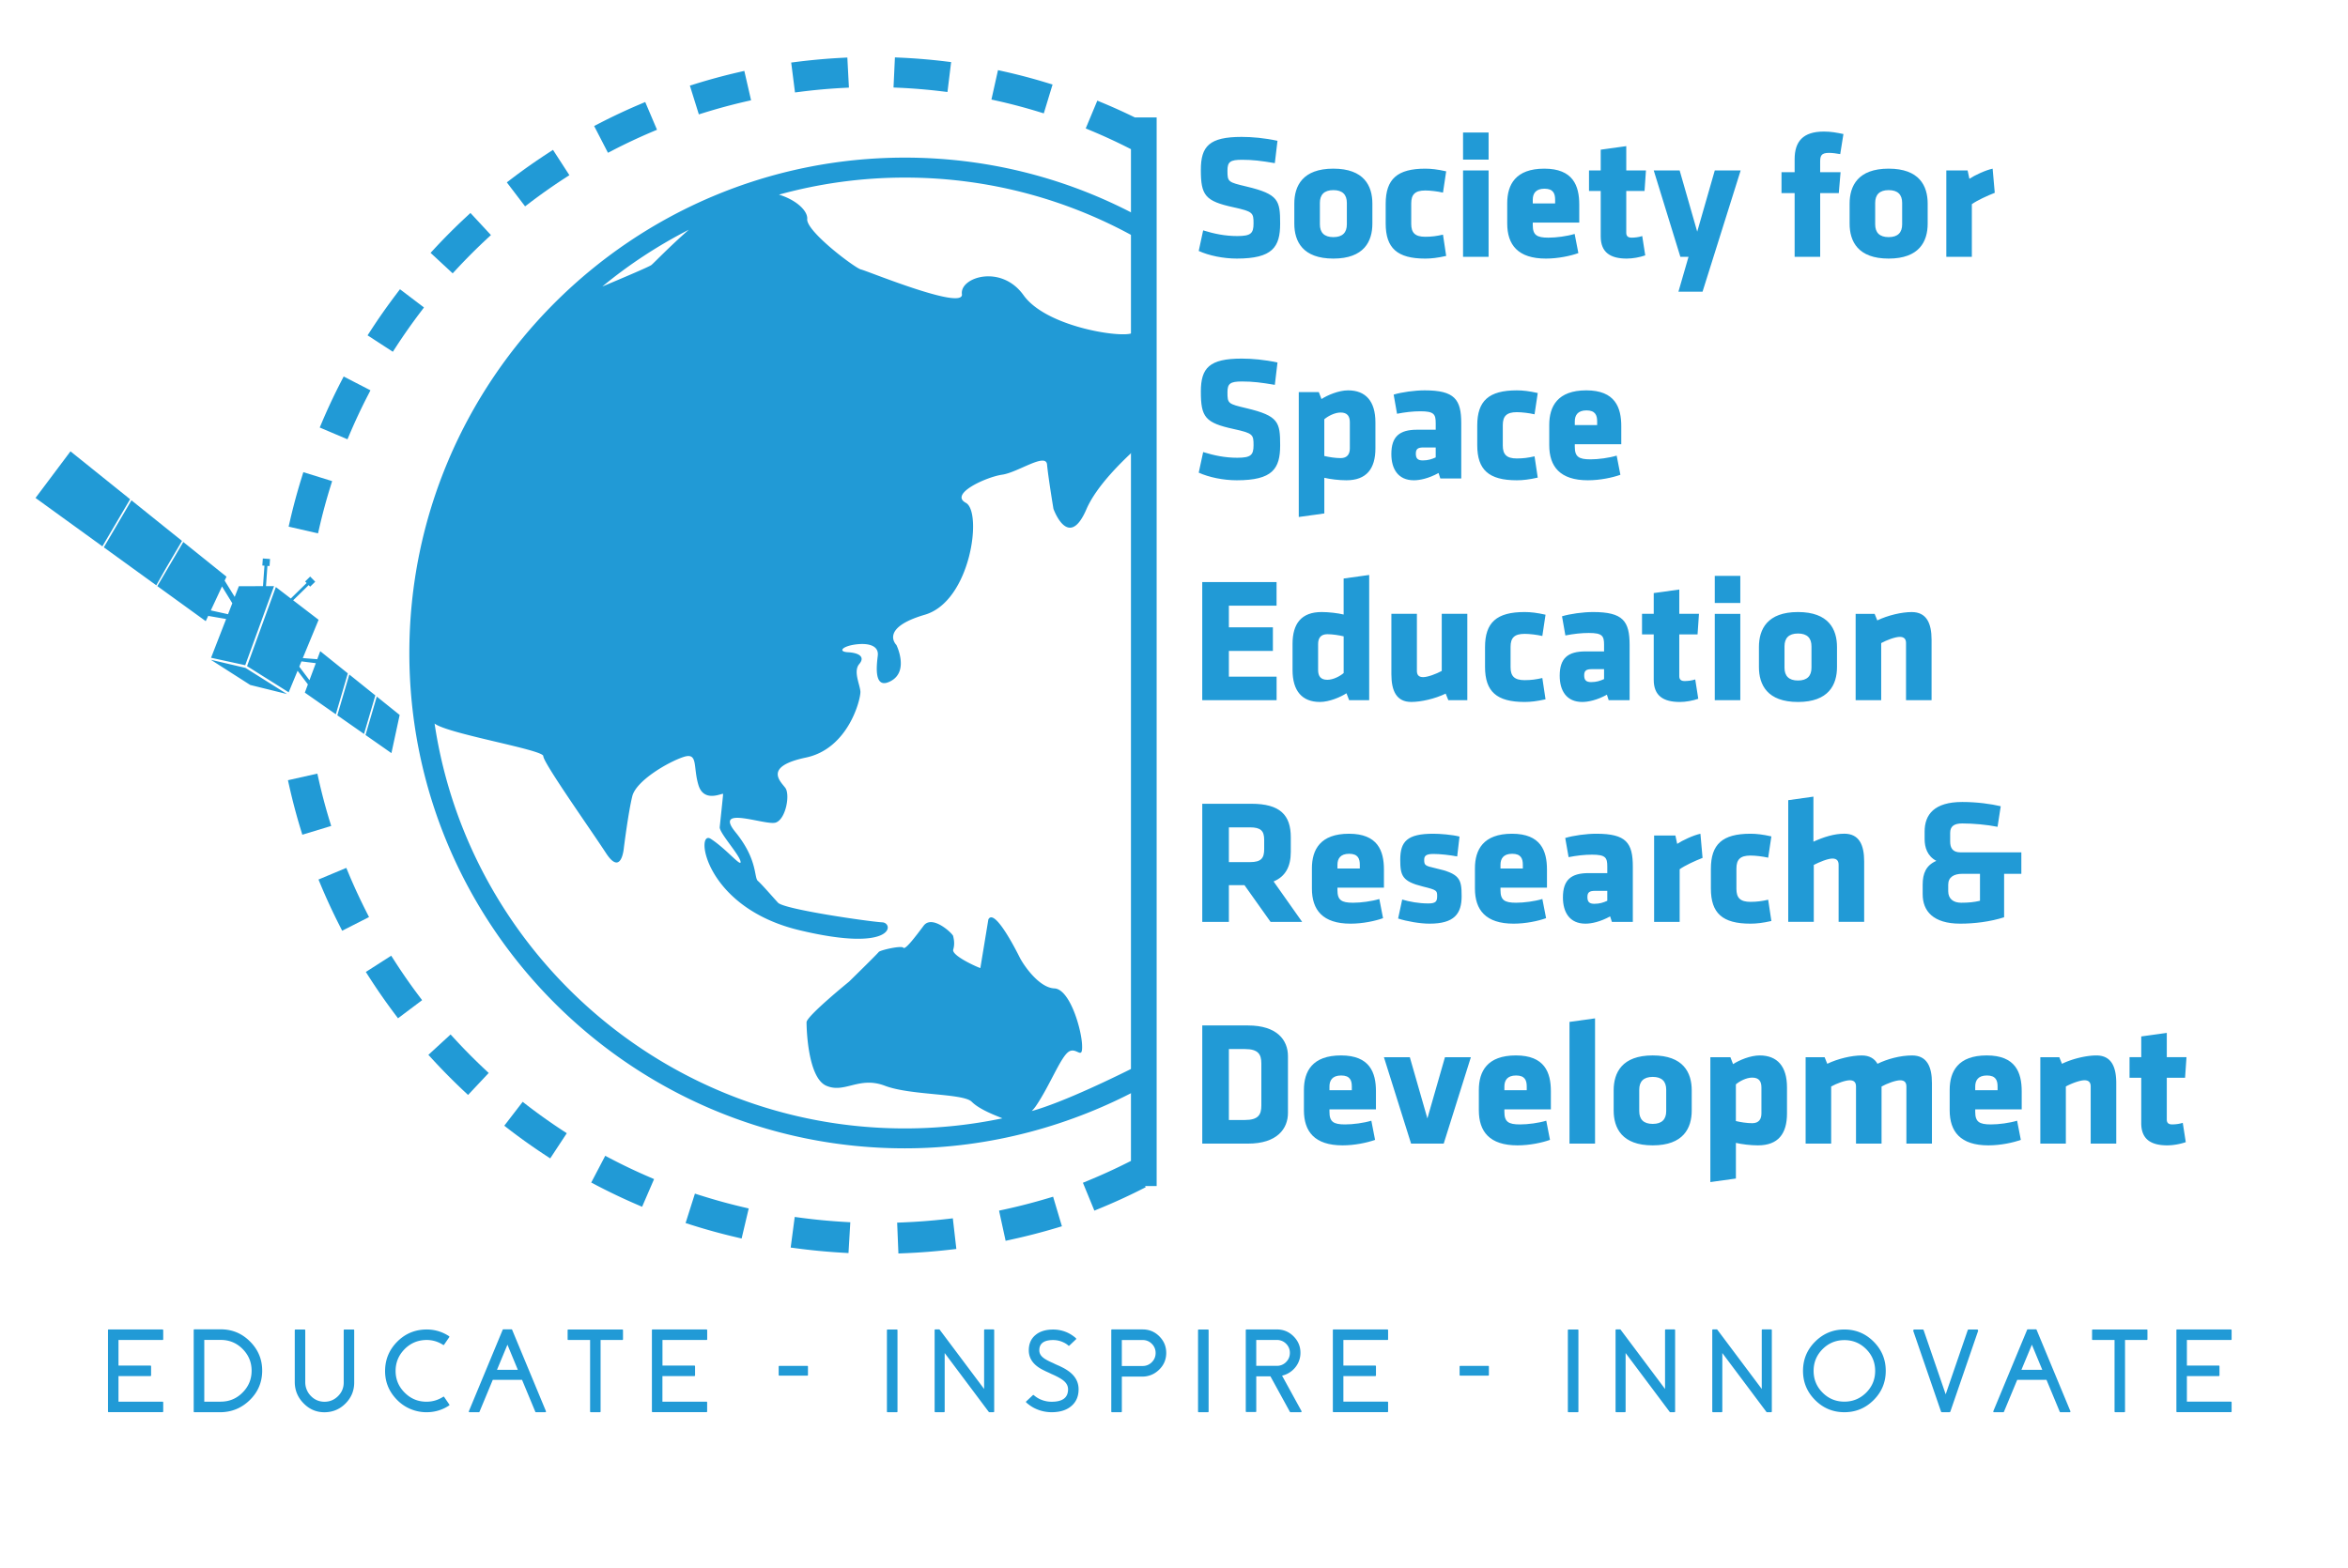 <?xml version="1.0" standalone="no"?>
<!DOCTYPE svg PUBLIC "-//W3C//DTD SVG 1.1//EN" "http://www.w3.org/Graphics/SVG/1.1/DTD/svg11.dtd">
<svg xmlns="http://www.w3.org/2000/svg" xmlns:xlink="http://www.w3.org/1999/xlink" xmlns:v="https://vecta.io/nano" width="992.125" height="662.878" viewBox="0 0 992.125 662.878"><g fill="#219ad6"><path d="M522.624 109.292c-5.772 0-11.845-1.274-16.118-3.224l1.875-8.696c4.572 1.424 9.22 2.4 14.394 2.4 5.772 0 6.896-1.125 6.896-5.323 0-4.498-.225-5.022-8.396-6.822-12.07-2.624-13.868-5.023-13.868-15.818 0-9.97 3.523-13.944 17.242-13.944 4.348 0 9.596.45 15.143 1.65l-1.124 9.446c-5.697-.975-9.37-1.425-13.87-1.425-5.022 0-6.147.9-6.147 4.573 0 4.798.226 4.873 8.097 6.747 13.494 3.223 14.17 5.847 14.17 15.668-.002 9.898-3.225 14.77-18.294 14.77zM546.9 94.524v-8.47c0-7.497 3.523-14.77 16.492-14.77s16.492 7.272 16.492 14.77v8.47c0 7.497-3.522 14.768-16.492 14.768S546.9 102.02 546.9 94.524zm22.2.3v-9.07c0-3.448-1.8-5.397-5.697-5.397s-5.697 1.95-5.697 5.397v9.07c0 3.448 1.8 5.397 5.697 5.397s5.697-1.95 5.697-5.397zm27.2-.224c0 3.75 1.574 5.473 5.923 5.473 2.773 0 4.872-.3 7.496-.9l1.35 8.996c-3.674.825-6.297 1.125-8.846 1.125-11.845 0-16.718-4.423-16.718-14.843v-8.32c0-10.42 4.873-14.843 16.718-14.843 2.55 0 5.172.3 8.846 1.125l-1.35 8.996c-2.25-.525-5.397-.9-7.496-.9-4.35 0-5.923 1.725-5.923 5.473V94.6zm21.898-27.14V56h10.795v11.47h-10.795zm0 41.082v-36.5h10.795v36.5h-10.795zm29.46-14.468v1.05c0 4.198 1.65 5.323 6.597 5.323 3.374 0 7.872-.6 11.096-1.575l1.574 8.097c-3.3 1.2-8.62 2.324-13.72 2.324-11.845 0-16.343-5.847-16.343-14.843v-8.546c0-7.872 3.523-14.62 15.668-14.62s14.768 7.197 14.768 15.143v7.646h-19.64zm9.446-9.67c0-2.55-.75-4.648-4.498-4.648s-4.947 2.1-4.947 4.648v1.574h9.445v-1.574zm30.284 24.888c-6.973 0-11.02-2.624-11.02-9.37V80.73h-4.948v-8.696h4.948v-8.77l10.795-1.5v10.27h8.32l-.6 8.696h-7.722v17.692c0 1.5.9 2.024 2.25 2.024 1.2 0 2.924-.15 4.498-.675l1.274 8.17c-2.397.826-5.32 1.35-7.794 1.35zm21.81 14.02l4.273-14.77h-3.448l-11.245-36.5h10.945l7.42 25.864 7.422-25.864H735.5L719.392 123.3h-10.195zm68.366-58.175c-1.5-.3-3.523-.524-4.798-.524-3.448 0-3.674 1.5-3.674 3.898v4.273h8.62l-.75 8.846H769.1v26.913h-10.795V81.63h-5.548v-8.846h5.548V67.3c0-7.497 3.523-11.695 12.37-11.695 3.074 0 5.323.45 8.247 1.05l-1.35 8.472z"/><path d="M781.535 94.524v-8.47c0-7.497 3.523-14.77 16.492-14.77s16.492 7.272 16.492 14.77v8.47c0 7.497-3.522 14.768-16.492 14.768s-16.492-7.27-16.492-14.768zm22.2.3v-9.07c0-3.448-1.8-5.397-5.697-5.397s-5.697 1.95-5.697 5.397v9.07c0 3.448 1.8 5.397 5.697 5.397s5.697-1.95 5.697-5.397zm29.45-8.546v22.265H822.4v-36.5h8.996l.75 3.523c2.25-1.5 6.897-3.673 9.82-4.273l.9 10.195c-3.223 1.275-7.346 3.15-9.67 4.8zm-310.56 116.717c-5.772 0-11.845-1.274-16.118-3.224l1.875-8.696c4.572 1.424 9.22 2.4 14.394 2.4 5.772 0 6.896-1.125 6.896-5.323 0-4.498-.225-5.022-8.396-6.822-12.07-2.624-13.868-5.023-13.868-15.818 0-9.97 3.523-13.944 17.242-13.944 4.348 0 9.596.45 15.143 1.65l-1.124 9.445c-5.697-.974-9.37-1.424-13.87-1.424-5.022 0-6.147.9-6.147 4.573 0 4.798.226 4.873 8.097 6.747 13.494 3.223 14.17 5.847 14.17 15.668-.002 9.898-3.225 14.77-18.294 14.77zM581.17 189.5c0 8.62-3.75 13.494-12.295 13.494-3 0-6.822-.45-9.296-1.05v15.068l-10.795 1.5v-52.776h8.47l1.125 2.924c2.55-1.65 7.27-3.673 11.245-3.673 7.42 0 11.545 4.573 11.545 13.494v11.02zm-21.6 3.224c1.874.45 4.647.9 6.896.9 2.85 0 3.898-1.724 3.898-4.123v-11.02c0-2.55-1.05-4.124-3.898-4.124-2.474 0-5.322 1.5-6.896 2.85v15.52zm49.025 9.522l-.75-2.324c-4.198 2.324-7.946 3.073-10.42 3.073-6.747 0-9.52-4.873-9.52-11.095 0-7.347 3.374-10.27 10.87-10.27h7.872v-2.774c0-3.748-.675-5.022-6.447-5.022-3.224 0-6.447.375-9.896 1.05l-1.425-8.096c3.448-1.05 8.92-1.8 13.12-1.8 12.67 0 15.443 3.823 15.443 13.944v23.314h-8.845zm-1.95-13.12h-5.173c-2.324 0-3.224.6-3.224 2.624s.824 2.85 2.924 2.85c2.25 0 3.823-.525 5.473-1.274v-4.2zm28.345-.824c0 3.75 1.574 5.473 5.923 5.473 2.773 0 4.872-.3 7.496-.9l1.35 8.996c-3.674.825-6.297 1.125-8.846 1.125-11.845 0-16.718-4.423-16.718-14.843v-8.32c0-10.42 4.873-14.843 16.718-14.843 2.55 0 5.172.3 8.846 1.125l-1.35 8.996c-2.25-.525-5.397-.9-7.496-.9-4.35 0-5.923 1.725-5.923 5.473v8.618zm30.424-.525v1.05c0 4.198 1.65 5.323 6.597 5.323 3.374 0 7.872-.6 11.096-1.575l1.574 8.097c-3.3 1.2-8.62 2.324-13.72 2.324-11.845 0-16.343-5.847-16.343-14.843v-8.546c0-7.872 3.523-14.62 15.668-14.62s14.768 7.197 14.768 15.143v7.646h-19.64zm9.445-9.67c0-2.55-.75-4.648-4.498-4.648s-4.947 2.1-4.947 4.648v1.574h9.445v-1.574zm-166.863 117.84V246.02h31.4V256H519.25v9.146h18.6v9.97h-18.6v10.87h20.166v9.97h-31.4zm38.154-23.764c0-8.62 3.748-13.494 12.294-13.494 3 0 6.822.45 9.296 1.05v-15.22l10.795-1.5v52.927h-8.47l-1.125-2.924c-2.55 1.648-7.27 3.673-11.244 3.673-7.422 0-11.545-4.573-11.545-13.493v-11.02zm21.6-3.224c-1.874-.45-4.647-.9-6.896-.9-2.85 0-3.898 1.725-3.898 4.124v11.02c0 2.55 1.05 4.123 3.898 4.123 2.474 0 5.322-1.5 6.896-2.85V268.96zm30.95-9.52v24.14c0 1.65.75 2.624 2.624 2.624 1.95 0 5.548-1.35 7.87-2.624v-24.14H620v36.5h-8.02l-1.125-2.774c-4.498 2.175-10.345 3.523-14.543 3.523-6.223 0-8.396-4.647-8.396-11.694V259.44H598.7zm39.578 22.564c0 3.75 1.574 5.473 5.923 5.473 2.773 0 4.872-.3 7.496-.9l1.35 8.996c-3.674.824-6.297 1.124-8.846 1.124-11.845 0-16.718-4.423-16.718-14.843v-8.322c0-10.42 4.873-14.843 16.718-14.843 2.55 0 5.172.3 8.846 1.125l-1.35 8.996c-2.25-.525-5.397-.9-7.496-.9-4.35 0-5.923 1.725-5.923 5.473v8.62zm41.454 13.944l-.75-2.324c-4.198 2.324-7.946 3.073-10.42 3.073-6.747 0-9.52-4.872-9.52-11.095 0-7.347 3.374-10.27 10.87-10.27h7.872v-2.774c0-3.748-.675-5.022-6.447-5.022-3.224 0-6.447.375-9.896 1.05l-1.425-8.096c3.448-1.05 8.92-1.8 13.12-1.8 12.67 0 15.443 3.823 15.443 13.944v23.315h-8.845zm-1.95-13.12h-5.173c-2.324 0-3.224.6-3.224 2.623s.824 2.85 2.924 2.85c2.25 0 3.823-.525 5.473-1.275v-4.198zm32.008 13.87c-6.973 0-11.02-2.624-11.02-9.37v-19.192h-4.948v-8.696h4.948v-8.77l10.795-1.5v10.27h8.32l-.6 8.696h-7.722v17.692c0 1.5.9 2.024 2.25 2.024 1.2 0 2.924-.15 4.498-.675l1.274 8.172c-2.397.825-5.32 1.35-7.794 1.35zm14.767-41.83v-11.47h10.795v11.47h-10.795zm0 41.082v-36.5h10.795v36.5h-10.795zm18.665-14.018v-8.47c0-7.497 3.523-14.77 16.492-14.77s16.493 7.27 16.493 14.77v8.47c0 7.497-3.523 14.77-16.493 14.77s-16.492-7.272-16.492-14.77zm22.2.3v-9.07c0-3.45-1.8-5.398-5.697-5.398s-5.697 1.95-5.697 5.398v9.07c0 3.447 1.8 5.396 5.697 5.396s5.697-1.948 5.697-5.396zm39.953 13.718v-24.14c0-1.65-.75-2.624-2.624-2.624-1.948 0-5.547 1.35-7.87 2.624v24.14h-10.795v-36.5h8.02l1.124 2.774c4.498-2.174 10.346-3.523 14.544-3.523 6.222 0 8.396 4.648 8.396 11.695v25.564h-10.795zm-279.527 78.184h-6.597v15.52h-11.245v-49.928h20.766c12.145 0 16.643 4.798 16.643 14.17v6.146c0 6.223-2.25 10.42-7.27 12.52l12.07 17.093H536.87l-11.02-15.52zm8.32-19.192c0-3.748-1.425-5.247-5.997-5.247h-8.92v14.693h8.92c4.798 0 5.997-1.724 5.997-5.473v-3.973zm30.96 20.242v1.05c0 4.198 1.65 5.322 6.597 5.322 3.374 0 7.872-.6 11.096-1.574l1.574 8.097c-3.3 1.2-8.62 2.323-13.72 2.323-11.845 0-16.343-5.847-16.343-14.843v-8.546c0-7.87 3.523-14.62 15.668-14.62s14.768 7.197 14.768 15.144v7.646h-19.64zm9.446-9.67c0-2.55-.75-4.647-4.498-4.647s-4.947 2.1-4.947 4.647v1.574h9.445v-1.574zM604.03 390.4c-3.973 0-9.67-.975-13.27-2.174l1.724-8.02c3 .9 6.972 1.65 11.02 1.65 3.224 0 3.748-.9 3.748-3.074 0-2.324-.075-2.624-5.922-4.05-8.847-2.174-9.67-4.572-9.67-11.395 0-7.72 2.998-10.945 13.943-10.945 2.774 0 7.872.375 11.096 1.2l-.975 8.396c-3.224-.6-7.197-1.05-10.046-1.05-3.148 0-3.898.824-3.898 2.474 0 2.25.3 2.55 4.648 3.523 10.42 2.324 11.17 4.573 11.17 11.845.001 7.497-3.148 11.62-13.57 11.62zm29.986-15.218v1.05c0 4.198 1.65 5.322 6.597 5.322 3.374 0 7.872-.6 11.096-1.574l1.574 8.097c-3.3 1.2-8.62 2.323-13.72 2.323-11.845 0-16.343-5.847-16.343-14.843v-8.546c0-7.87 3.523-14.62 15.668-14.62s14.768 7.197 14.768 15.144v7.646h-19.64zm9.445-9.67c0-2.55-.75-4.647-4.498-4.647s-4.947 2.1-4.947 4.647v1.574h9.445v-1.574zm37.63 24.138l-.75-2.323c-4.198 2.323-7.946 3.072-10.42 3.072-6.747 0-9.52-4.872-9.52-11.094 0-7.348 3.374-10.27 10.87-10.27h7.872v-2.773c0-3.748-.675-5.022-6.447-5.022-3.224 0-6.447.374-9.896 1.05l-1.425-8.097c3.448-1.05 8.92-1.8 13.12-1.8 12.67 0 15.443 3.824 15.443 13.944v23.314h-8.845zm-1.95-13.12h-5.173c-2.324 0-3.224.6-3.224 2.624s.824 2.85 2.924 2.85c2.25 0 3.823-.524 5.473-1.274v-4.2zm30.584-9.144v22.265H698.93v-36.5h8.996l.75 3.523c2.25-1.5 6.897-3.674 9.82-4.273l.9 10.195c-3.223 1.275-7.346 3.15-9.67 4.8zm23.984 8.32c0 3.75 1.574 5.473 5.923 5.473 2.773 0 4.872-.3 7.496-.898l1.35 8.995c-3.674.825-6.297 1.124-8.846 1.124-11.845 0-16.718-4.422-16.718-14.843v-8.32c0-10.42 4.873-14.844 16.718-14.844 2.55 0 5.172.3 8.846 1.125l-1.35 8.996c-2.25-.525-5.397-.9-7.496-.9-4.35 0-5.923 1.725-5.923 5.473v8.62zm43.18 13.944V365.5c0-1.648-.75-2.623-2.624-2.623-1.948 0-5.547 1.5-7.87 2.698v24.064H755.6v-51.427l10.645-1.5v19.042c4.424-2.024 8.847-3.374 13.045-3.374 6.222 0 8.396 4.648 8.396 11.695v25.563H776.9zm77.2-20.315h-7.272V387.7c-5.847 1.874-12.594 2.698-18.517 2.698-11.545 0-15.893-5.396-15.893-12.443v-4.05c0-4.723 1.424-8.17 5.772-10.045-3.823-2.024-4.948-5.697-4.948-9.22v-3.148c0-7.272 4.123-12.52 15.894-12.52 6.222 0 12.145.824 16.268 1.8l-1.35 8.695c-4.423-.898-10.27-1.424-14.918-1.424-3.523 0-5.098 1.274-5.098 3.973v3.674c0 2.624.975 4.573 4.348 4.573H854.1v9.072zm-30.887 7.346c0 3.225 2.174 4.873 5.473 4.873 3.073 0 5.397-.225 7.946-.824v-11.395h-7.496c-3.523 0-5.923 1.424-5.923 4.572v2.774zM527.347 483.354h-19.34v-49.928h19.34c12.295 0 16.868 6.223 16.868 12.97v24c0 6.672-4.573 12.97-16.868 12.97zm5.623-33.885c0-3.898-1.35-6.072-6.972-6.072h-6.747v29.986h6.747c5.622 0 6.972-2.174 6.972-6.072v-17.84z"/><use xlink:href="#B"/><path d="M610.03 483.354h-13.794l-11.47-36.5h10.945l7.42 25.863 7.422-25.863H621.5l-11.47 36.5zm25.636-14.47v1.05c0 4.198 1.65 5.322 6.597 5.322 3.374 0 7.872-.6 11.096-1.574l1.574 8.097c-3.3 1.2-8.62 2.324-13.72 2.324-11.845 0-16.343-5.848-16.343-14.844v-8.546c0-7.872 3.523-14.62 15.668-14.62s14.768 7.197 14.768 15.144v7.646h-19.64zm9.446-9.67c0-2.55-.75-4.647-4.498-4.647s-4.947 2.1-4.947 4.647v1.575h9.445v-1.575zm18.064 24.14v-51.427l10.795-1.5v52.927h-10.795zm18.664-14.02v-8.472c0-7.496 3.523-14.77 16.492-14.77s16.493 7.272 16.493 14.77v8.472c0 7.496-3.523 14.77-16.493 14.77s-16.492-7.273-16.492-14.77zm22.2.3v-9.07c0-3.448-1.8-5.397-5.697-5.397s-5.697 1.95-5.697 5.397v9.07c0 3.448 1.8 5.397 5.697 5.397s5.697-1.95 5.697-5.397zm51.04.975c0 8.62-3.75 13.494-12.295 13.494-3 0-6.822-.45-9.296-1.05v15.068l-10.795 1.5v-52.776h8.47l1.125 2.924c2.55-1.65 7.27-3.674 11.245-3.674 7.42 0 11.545 4.573 11.545 13.494v11.02zm-21.6 3.224c1.874.45 4.647.9 6.896.9 2.85 0 3.898-1.725 3.898-4.123v-11.02c0-2.55-1.05-4.123-3.898-4.123-2.474 0-5.322 1.5-6.896 2.85v15.52zm50.76 9.52v-24.14c0-1.648-.75-2.623-2.624-2.623-1.948 0-5.547 1.35-7.87 2.623v24.14H762.95v-36.5h8.02l1.124 2.773c4.498-2.174 10.346-3.523 14.544-3.523 3.224 0 5.397 1.274 6.672 3.523 4.123-2.023 9.596-3.523 14.618-3.523 6.223 0 8.396 4.648 8.396 11.695v25.563H805.53v-24.14c0-1.648-.75-2.623-2.624-2.623-1.95 0-5.548 1.35-7.872 2.623v24.14H784.24z"/><use xlink:href="#B" x="272.858"/><path d="M883.4 483.354v-24.14c0-1.648-.75-2.623-2.624-2.623-1.95 0-5.547 1.35-7.87 2.623v24.14H862.12v-36.5h8.02l1.124 2.773c4.498-2.174 10.346-3.523 14.544-3.523 6.222 0 8.396 4.648 8.396 11.695v25.563H883.4zm32.384.75c-6.973 0-11.02-2.624-11.02-9.37v-19.2h-4.948v-8.696h4.948v-8.77l10.795-1.5v10.27h8.32l-.6 8.696h-7.722v17.692c0 1.5.9 2.023 2.25 2.023 1.2 0 2.924-.15 4.498-.675l1.274 8.172c-2.396.824-5.32 1.35-7.794 1.35zM382.335 66.62c-115.445 0-209.37 93.926-209.37 209.372s93.925 209.37 209.37 209.37c36.103 0 70.697-9.675 100.43-25.87v-10.118c-11.205 5.702-33.407 16.5-46.797 20.225.584-.633 1.168-1.28 1.73-2.104 5.73-8.34 10.415-20.584 13.8-22.92 3.385-2.344 6 3.912 5.722-2.88-.246-6.748-5.194-23.68-11.718-23.934-6.5-.274-13.02-9.894-14.6-13.025-1.563-3.125-10.674-21.098-13.278-16.144l-3.386 20.57c-1.04-.26-12.243-5.215-11.462-7.812s.182-4.687-.036-5.735c-.226-1.04-8.818-9.198-12.47-4.342-3.646 4.87-7.803 10.344-8.584 9.288-.774-1.034-9.896 1.05-10.416 1.83s-12.498 12.5-12.498 12.5-17.974 14.6-17.974 17.187c0 2.6.52 23.433 8.34 26.825 7.812 3.392 13.8-4.16 24.744 0 10.942 4.173 33.067 3.117 36.72 6.776 3.597 3.603 11.224 6.173 12.927 7-13.308 2.786-27.086 4.264-41.2 4.264-100.667 0-184.27-74.42-198.703-171.132 5.5 4.343 45.933 11.063 45.933 13.744 0 2.844 19.852 30.816 26.487 41.006 6.637 10.184 7.58-2.377 7.58-2.377s1.886-15.012 3.54-21.647c1.66-6.622 15.158-14.433 21.555-16.565s4.032 4.024 6.396 11.836c2.365 7.818 10.416 3.083 10.416 3.793 0 .704-1.184 11.6-1.416 13.976-.24 2.364 8.06 11.372 8.763 14.44.7 3.082-5.927-5.2-12.548-9.464-6.637-4.265-3.082 28.88 37.4 38.6 40.5 9.7 40.027-3.083 35.052-3.322-4.97-.232-41.45-5.44-44.053-8.3-2.604-2.836-6.868-7.8-8.528-9.232-1.654-1.436 0-9.008-9.472-20.62-9.473-11.604 12.792-2.6 17.05-4.012 4.257-1.43 6.157-11.85 4.024-14.687-2.132-2.85-9.238-9 8.763-12.8 18-3.786 23.2-24.863 22.977-27.932-.24-3.082-3.083-8.528-.472-11.6 2.604-3.082-.24-4.736-4.736-4.968-4.504-.24-2.364-2.6 3.322-3.314 5.68-.7 9.704.704 9.232 4.735s-1.9 14.926 5.687 10.654c7.58-4.258 2.18-15.158 2.18-15.158s-7.4-7.094 12.033-12.78c19.416-5.686 24.4-43.525 17.3-47.3-7.1-3.793 8.74-10.95 15.383-11.892 6.63-.95 18.472-9.48 18.943-4.272.472 5.215 2.7 18.705 2.7 18.705s6.312 17.77 13.9.247c4.208-9.73 14.692-20.183 23.758-28.212V141.3c-2.254-.515-3.925-.692-4.7-.405-5.1 1.893-36.095-2.842-45.573-16.107-9.48-13.258-27.002-7.58-26.052-.472.95 7.1-40.268-9.95-42.64-10.422-2.364-.47-23.208-16.1-22.73-21.315.3-3.448-4.615-8.085-11.935-10.316a200.25 200.25 0 0 1 53.208-7.206c36.56 0 70.862 9.82 100.42 26.955V92.35c-29.827-16.394-64.053-25.73-100.43-25.73zM291.05 97.1c-8.2 7.178-14.9 14.215-15.827 14.92-.915.7-10.767 4.904-20.717 9.084 11.216-9.28 23.482-17.3 36.544-24.003zM142.538 302.337l11.28 7.885 4.777-16.295-11-8.838zm26.337-.15l-9.668-7.767-4.76 16.24 10.948 7.656zm-46.893-9.58l3.763-9.1 4.355 5.762-1.294 3.475L141.9 301.9l5.07-17.3-11.657-9.373-1.286 3.458-.13-.078-5.955-.46 6.68-16.183-10.75-8.238 6.557-6.42.634.646 2.13-2.085-2.134-2.18-2.13 2.084.633.647-6.685 6.543-6.313-4.84-12.17 33.427 17.582 11.06zm5.4-13.06l6.063.752-2.684 7.2-4.302-5.723.923-2.24zm-38.3-.688l16.658 10.653 15.564 3.847-17.58-11.062zm.116-.845l14.423 3.146 12.177-33.425-3.4.01.6-8.564.902.064.2-2.975-3.043-.215-.212 2.972.9.066-.616 8.653-10.2.028-1.755 4.514-4.25-6.88.777-1.667-18.248-14.663-10.97 18.654 20.455 14.808 1.068-2.293.146.104 7.4 1.282-6.365 16.383zM89.08 258l4.723-10.13 4.355 7.096-1.803 4.64L89.08 258z"/><path d="M54.295 210.458l-.22-.175-24.296-19.52-14.767 19.7 28.256 20.457 11.706-19.906zm22.608 18.165l-.185-.147-21.176-17.015-11.68 19.878 22.17 16.055 4.108-7.266zM488.715 49.628h-9.2c-4.46-2.18-9-4.24-13.546-6.132l-2.307-.96-4.9 11.75 2.306.963c5.43 2.267 10.9 4.792 16.228 7.504l.577.293v427.632l-1.726.866a240.73 240.73 0 0 1-16.271 7.417l-2.3.95 4.84 11.777 2.312-.95c5.828-2.393 11.598-5.023 17.15-7.817l2.232-1.124-.25-.494h4.872V49.628zm-218.385-5.53a251.8 251.8 0 0 0-17.062 8.014l-2.22 1.147 5.84 11.317 2.222-1.146a239.65 239.65 0 0 1 16.199-7.61l2.302-.978-4.98-11.72-2.302.976zm-103.68 361.95l-1.35-2.105-10.72 6.87 1.348 2.105a255.22 255.22 0 0 0 10.748 15.473l1.502 2 10.18-7.652-1.5-1.998c-3.605-4.803-7.04-9.747-10.2-14.693zM147.8 183.374a241.06 241.06 0 0 1 7.593-16.176l1.146-2.222-11.324-5.838-1.146 2.22a250.27 250.27 0 0 0-7.996 17.039l-.975 2.3 11.726 4.976.976-2.3zm-12.86 39.622a237.3 237.3 0 0 1 4.659-17.257l.743-2.388-12.17-3.782-.74 2.4c-1.887 6.085-3.54 12.204-4.912 18.186l-.56 2.437 12.42 2.85.56-2.436zm19.857 162.376a241.72 241.72 0 0 1-7.511-16.245l-.963-2.3-11.75 4.92.963 2.305a255.03 255.03 0 0 0 7.911 17.102l1.133 2.23 11.347-5.772-1.13-2.228zm-15.592-38.666a239.33 239.33 0 0 1-4.564-17.287l-.548-2.44-12.426 2.792.547 2.44c1.37 6.095 2.984 12.22 4.803 18.202l.728 2.392 12.2-3.704-.73-2.394zM338.398 38.76a243.88 243.88 0 0 1 17.81-1.597l2.496-.13-.667-12.717-2.496.13c-6.23.324-12.537.9-18.75 1.677l-2.48.315 1.607 12.638 2.48-.315zm-26.32-8.23a252.62 252.62 0 0 0-18.179 4.911l-2.4.743 3.792 12.16 2.384-.74a242.08 242.08 0 0 1 17.25-4.66l2.433-.562-2.852-12.413-2.436.562zm128.97 17.382l3.704-12.188-2.4-.73c-6.014-1.834-12.144-3.45-18.22-4.805l-2.44-.544-2.772 12.43 2.437.546c5.845 1.3 11.662 2.845 17.288 4.56l2.392.73zM167.5 124.25a253.19 253.19 0 0 0-10.827 15.396l-1.36 2.096 10.68 6.936 1.362-2.095a247.56 247.56 0 0 1 10.287-14.63l1.5-2-10.14-7.7-1.512 2zm230.363-85.667l2.48.3 1.548-12.647-2.485-.3a254.47 254.47 0 0 0-18.769-1.563l-2.496-.115-.596 12.727 2.5.114c5.92.27 11.916.77 17.82 1.485zm44.72 467.937c-5.994 1.785-12.05 3.347-18.003 4.643l-2.443.53 2.778 12.75 2.444-.534a261.16 261.16 0 0 0 18.949-4.89l2.393-.715-3.72-12.497-2.397.713zM196.95 91.718c-4.572 4.243-9.052 8.726-13.316 13.322l-1.7 1.833 9.336 8.66 1.7-1.83c4.1-4.4 8.344-8.656 12.644-12.65l1.83-1.7-8.662-9.337-1.833 1.7zm34.6-26.995a252.97 252.97 0 0 0-15.409 10.846l-1.988 1.515 7.712 10.13 2-1.513c4.753-3.615 9.674-7.078 14.626-10.3l2.096-1.36-6.927-10.7-2.1 1.363zm26.4 424.965l-2.215-1.162-5.918 11.3 2.22 1.158a255.87 255.87 0 0 0 16.987 8.091l2.293.988 5.057-11.7-2.3-1a234.3 234.3 0 0 1-16.125-7.686zm-35.124-22.458l-1.98-1.522-7.77 10.098 1.98 1.524a252.63 252.63 0 0 0 15.343 10.912l2.087 1.37 7.003-10.64-2.1-1.374a243.32 243.32 0 0 1-14.573-10.369zm-30.74-28.153l-1.7-1.84-9.377 8.614 1.7 1.84a258.37 258.37 0 0 0 13.235 13.392l1.822 1.714 8.73-9.288-1.823-1.712a244.26 244.26 0 0 1-12.584-12.72zm103.928 66.187l-2.384-.758-3.943 12.438 2.383.756a254.48 254.48 0 0 0 18.862 5.2l2.432.573 3-12.7-2.437-.572a241.94 241.94 0 0 1-17.913-4.948zm42.27 9.43l-2.482-.332-1.706 12.94 2.477.328a266.27 266.27 0 0 0 19.458 1.85l2.494.144.763-13.02-2.497-.146a250.72 250.72 0 0 1-18.507-1.763zm61.842.533c-6.098.703-12.337 1.188-18.544 1.44l-2.5.102.532 13.03 2.497-.1a261.91 261.91 0 0 0 19.503-1.518l2.48-.287-1.484-12.952-2.486.288zM68.65 561.935c.2 0 .317.106.317.317v3.8c0 .212-.106.317-.317.317H50.07v10.815h13.452c.2 0 .317.106.317.317v3.8c0 .212-.106.317-.317.317H50.07v10.815h18.58c.2 0 .317.106.317.317v3.8c0 .212-.106.317-.317.317H45.944c-.212 0-.317-.105-.317-.317v-34.33c0-.2.105-.317.317-.317H68.65zm24.6-.075c4.9 0 9.065 1.75 12.5 5.25 3.45 3.5 5.127 7.7 5.03 12.598-.098 4.785-1.888 8.847-5.37 12.183s-7.634 5.005-12.45 5.005h-10.8c-.212 0-.317-.105-.317-.317v-34.4c0-.2.105-.317.317-.317h11.08zm0 30.567c3.613 0 6.7-1.277 9.23-3.833 2.555-2.555 3.833-5.63 3.833-9.23s-1.278-6.673-3.833-9.23c-2.54-2.54-5.615-3.8-9.23-3.8h-6.934v26.1h6.934zm56.098-30.492c.2 0 .317.106.317.317v22.095c0 3.418-1.205 6.348-3.613 8.8s-5.322 3.695-8.74 3.76c-3.5.064-6.502-1.18-9-3.735-2.507-2.522-3.76-5.55-3.76-9.082v-21.826c0-.2.105-.317.317-.317h3.8c.2 0 .317.106.317.317v21.875a8.23 8.23 0 0 0 2.246 5.762c1.53 1.628 3.385 2.482 5.566 2.563 2.295.082 4.272-.675 5.933-2.27 1.66-1.6 2.5-3.556 2.5-5.835v-22.095c0-.2.105-.317.317-.317h3.8zm40.496 31.69c.114.18.08.326-.098.44-2.88 1.9-6.063 2.832-9.546 2.832a17.28 17.28 0 0 1-7.007-1.465c-2.148-.943-4.037-2.278-5.664-4.004-3.467-3.646-5.062-7.983-4.785-13.013.244-4.33 1.904-8.064 4.98-11.206 3.06-3.14 6.754-4.883 11.084-5.225 3.97-.3 7.6.6 10.913 2.76.18.114.2.26.098.44l-2.148 3.15c-.114.18-.26.212-.44.098-2.44-1.578-5.127-2.254-8.057-2.026-3.32.26-6.145 1.628-8.472 4.102-2.312 2.475-3.5 5.388-3.54 8.74-.05 3.63 1.212 6.738 3.784 9.326 2.555 2.588 5.64 3.882 9.253 3.882 2.57 0 4.923-.7 7.056-2.075a.28.28 0 0 1 .44.098l2.15 3.15zm26.263-31.764c.146 0 .244.065.293.195l14.282 34.4c.05.098.04.195-.024.293s-.155.146-.27.146h-3.906c-.146 0-.244-.064-.293-.195l-5.6-13.477h-12.38l-5.6 13.478c-.05.13-.146.195-.293.195h-3.906c-.114 0-.204-.05-.27-.146s-.073-.195-.024-.293l14.282-34.4c.065-.13.163-.195.293-.195h3.394zm2.7 17.115l-4.395-10.62-4.42 10.62h8.814zm44.12-17.04c.2 0 .317.106.317.317v3.8c0 .212-.106.317-.317.317h-9.155v30.2c0 .212-.106.317-.317.317h-3.8c-.212 0-.317-.105-.317-.317v-30.2h-9.18c-.212 0-.317-.105-.317-.317v-3.8c0-.2.105-.317.317-.317h22.778zm35.574 0c.2 0 .317.106.317.317v3.8c0 .212-.106.317-.317.317h-18.58v10.815h13.452c.2 0 .317.106.317.317v3.8c0 .212-.106.317-.317.317H279.9v10.815h18.58c.2 0 .317.106.317.317v3.8c0 .212-.106.317-.317.317h-22.705c-.212 0-.317-.105-.317-.317v-34.33c0-.2.105-.317.317-.317H298.5zm30.836 19.505c-.212 0-.317-.105-.317-.317v-3.5c0-.2.105-.317.317-.317h11.743c.2 0 .317.106.317.317v3.5c0 .212-.106.317-.317.317h-11.743zm49.57-19.505c.2 0 .317.106.317.317v34.326c0 .212-.106.317-.317.317h-3.833c-.212 0-.317-.105-.317-.317v-34.326c0-.2.105-.317.317-.317h3.833z"/><path d="M419.77 561.9c.2 0 .317.106.317.317v34.35c0 .212-.106.317-.317.317h-1.733c-.098 0-.18-.04-.244-.122l-18.628-24.878v24.683c0 .212-.106.317-.317.317h-3.613c-.212 0-.317-.105-.317-.317v-34.35c0-.2.105-.317.317-.317h1.6c.098 0 .18.05.244.146l18.75 25.024v-24.854c0-.2.105-.317.317-.317h3.613zm26.482 14.83l.708.317.732.317 1.563.78c1.22.65 2.254 1.335 3.1 2.05 2.262 1.92 3.394 4.257 3.394 7.007 0 2.995-1.018 5.355-3.052 7.08-2.035 1.742-4.802 2.612-8.3 2.612-2.572 0-4.997-.57-7.275-1.7a15.52 15.52 0 0 1-2.246-1.392l-.757-.586-.488-.44c-.163-.146-.163-.3 0-.464l2.783-2.612c.146-.13.293-.13.44 0l.366.317.537.4a11.57 11.57 0 0 0 1.587.928 11.63 11.63 0 0 0 5.054 1.123c4.606 0 6.9-1.75 6.9-5.25 0-1.35-.586-2.53-1.758-3.54-.993-.862-2.694-1.822-5.103-2.88l-.073-.024-1.147-.562-.6-.27-.66-.293-1.416-.708c-1.1-.57-2.02-1.18-2.783-1.83-2.035-1.74-3.052-3.865-3.052-6.372 0-2.718.92-4.858 2.76-6.42 1.84-1.578 4.346-2.368 7.52-2.368a14.42 14.42 0 0 1 6.494 1.514c.716.358 1.392.773 2.026 1.245l.684.513.44.415c.18.146.18.302 0 .464l-2.76 2.612c-.146.13-.293.14-.44.024l-.317-.293-.464-.342a9.44 9.44 0 0 0-1.367-.757c-1.35-.635-2.783-.952-4.297-.952-3.9 0-5.835 1.45-5.835 4.346 0 1.14.496 2.133 1.5 2.98.83.717 2.303 1.53 4.42 2.44l.073.05 1.122.538zm36.54-14.83c2.815 0 5.2 1 7.153 3.003 1.97 2.02 2.913 4.436 2.832 7.25-.082 2.702-1.123 4.997-3.125 6.885-1.986 1.872-4.338 2.808-7.056 2.808h-8.57v14.722c0 .212-.106.317-.317.317h-3.833c-.212 0-.317-.105-.317-.317v-34.375c0-.195.105-.293.317-.293h12.915zm0 15.454a5.32 5.32 0 0 0 3.906-1.61c1.074-1.073 1.6-2.368 1.6-3.882a5.29 5.29 0 0 0-1.61-3.882c-1.073-1.074-2.376-1.6-3.906-1.6h-8.765v10.986h8.765zm27.58-15.42c.212 0 .317.106.317.317v34.326c0 .212-.105.317-.317.317h-3.833c-.212 0-.317-.105-.317-.317v-34.326c0-.2.105-.317.317-.317h3.833zm39.57 34.497c.05.098.04.204-.024.317-.05.098-.14.146-.27.146h-4.346a.27.27 0 0 1-.27-.17l-8.203-14.966.024-.024h-6.03v14.77c0 .212-.105.317-.317.317h-3.8c-.212 0-.317-.105-.317-.317v-34.277c0-.2.105-.317.317-.317h12.842c2.8 0 5.176 1 7.13 3.003s2.9 4.403 2.808 7.202a9.62 9.62 0 0 1-2.319 6.006 10.06 10.06 0 0 1-5.444 3.32l8.227 15zm-10.4-19.14a5.29 5.29 0 0 0 3.882-1.61c1.074-1.073 1.6-2.36 1.6-3.857a5.29 5.29 0 0 0-1.61-3.882 5.33 5.33 0 0 0-3.882-1.587h-8.716v10.938h8.716zm46.672-15.357c.2 0 .317.106.317.317v3.8c0 .212-.106.317-.317.317h-18.58v10.815h13.452c.2 0 .317.106.317.317v3.8c0 .212-.106.317-.317.317h-13.452v10.815h18.58c.2 0 .317.106.317.317v3.8c0 .212-.106.317-.317.317H563.5c-.212 0-.317-.105-.317-.317v-34.33c0-.2.105-.317.317-.317h22.705zm30.845 19.505c-.212 0-.317-.105-.317-.317v-3.5c0-.2.105-.317.317-.317h11.743c.212 0 .317.106.317.317v3.5c0 .212-.105.317-.317.317H617.06zm49.572-19.505c.212 0 .317.106.317.317v34.326c0 .212-.105.317-.317.317H662.8c-.212 0-.317-.105-.317-.317v-34.326c0-.2.105-.317.317-.317h3.833zm40.862-.035c.2 0 .317.106.317.317v34.35c0 .212-.106.317-.317.317h-1.733c-.098 0-.18-.04-.244-.122l-18.628-24.878v24.683c0 .212-.105.317-.317.317h-3.613c-.212 0-.317-.105-.317-.317v-34.35c0-.2.105-.317.317-.317h1.6c.098 0 .18.05.244.146l18.75 25.024v-24.854c0-.2.105-.317.317-.317h3.613zm40.863 0c.212 0 .317.106.317.317v34.35c0 .212-.105.317-.317.317h-1.733c-.098 0-.18-.04-.244-.122l-18.628-24.878v24.683c0 .212-.106.317-.317.317h-3.613c-.212 0-.317-.105-.317-.317v-34.35c0-.2.105-.317.317-.317h1.6c.098 0 .18.05.244.146l18.75 25.024v-24.854c0-.2.105-.317.317-.317h3.613zm30.973.035c4.817 0 8.936 1.7 12.354 5.127s5.127 7.536 5.127 12.354-1.7 8.936-5.127 12.354-7.536 5.127-12.354 5.127-8.936-1.7-12.354-5.127-5.127-7.535-5.127-12.354 1.7-8.936 5.127-12.354 7.537-5.127 12.354-5.127zm0 30.493c3.58 0 6.648-1.27 9.204-3.8 2.54-2.54 3.8-5.606 3.8-9.204 0-3.58-1.27-6.648-3.8-9.204-2.556-2.54-5.623-3.8-9.204-3.8-3.597 0-6.665 1.27-9.204 3.8-2.54 2.556-3.8 5.624-3.8 9.204 0 3.598 1.27 6.665 3.8 9.204s5.608 3.8 9.204 3.8zm52.094-30.176c.08-.2.236-.317.464-.317h3.467a.46.46 0 0 1 .39.195.47.47 0 0 1 .073.44l-11.694 34c-.065.212-.212.317-.44.317h-3.1c-.23 0-.375-.105-.44-.317l-11.694-34a.47.47 0 0 1 .073-.439c.098-.13.228-.195.4-.195h3.467c.228 0 .374.106.44.317l9.302 27.075 9.3-27.075zm28.826-.392c.146 0 .244.065.293.195l14.282 34.4c.05.098.04.195-.024.293s-.154.146-.27.146h-3.906c-.146 0-.244-.064-.293-.195l-5.6-13.477h-12.378l-5.6 13.477c-.05.13-.146.195-.293.195h-3.906c-.114 0-.203-.05-.27-.146a.27.27 0 0 1-.024-.293l14.282-34.4c.065-.13.163-.195.293-.195h3.394zm2.7 17.115l-4.395-10.62-4.42 10.62h8.814zm44.12-17.04c.212 0 .317.106.317.317v3.8c0 .212-.105.317-.317.317h-9.155v30.2c0 .212-.105.317-.317.317h-3.8c-.212 0-.317-.105-.317-.317v-30.2h-9.18c-.212 0-.317-.105-.317-.317v-3.8c0-.2.105-.317.317-.317h22.778zm35.564 0c.2 0 .317.106.317.317v3.8c0 .212-.106.317-.317.317h-18.58v10.815h13.452c.2 0 .317.106.317.317v3.8c0 .212-.106.317-.317.317h-13.452v10.815h18.58c.2 0 .317.106.317.317v3.8c0 .212-.106.317-.317.317H919.93c-.212 0-.317-.105-.317-.317v-34.33c0-.2.105-.317.317-.317h22.705z"/></g><defs><path id="B" d="M561.754 468.885v1.05c0 4.198 1.65 5.322 6.597 5.322 3.374 0 7.872-.6 11.096-1.574l1.574 8.097c-3.3 1.2-8.62 2.324-13.72 2.324-11.845 0-16.343-5.848-16.343-14.844v-8.546c0-7.872 3.523-14.62 15.668-14.62s14.768 7.197 14.768 15.144v7.646h-19.64zm9.445-9.67c0-2.55-.75-4.647-4.498-4.647s-4.947 2.1-4.947 4.647v1.575h9.445v-1.575z"/></defs></svg>